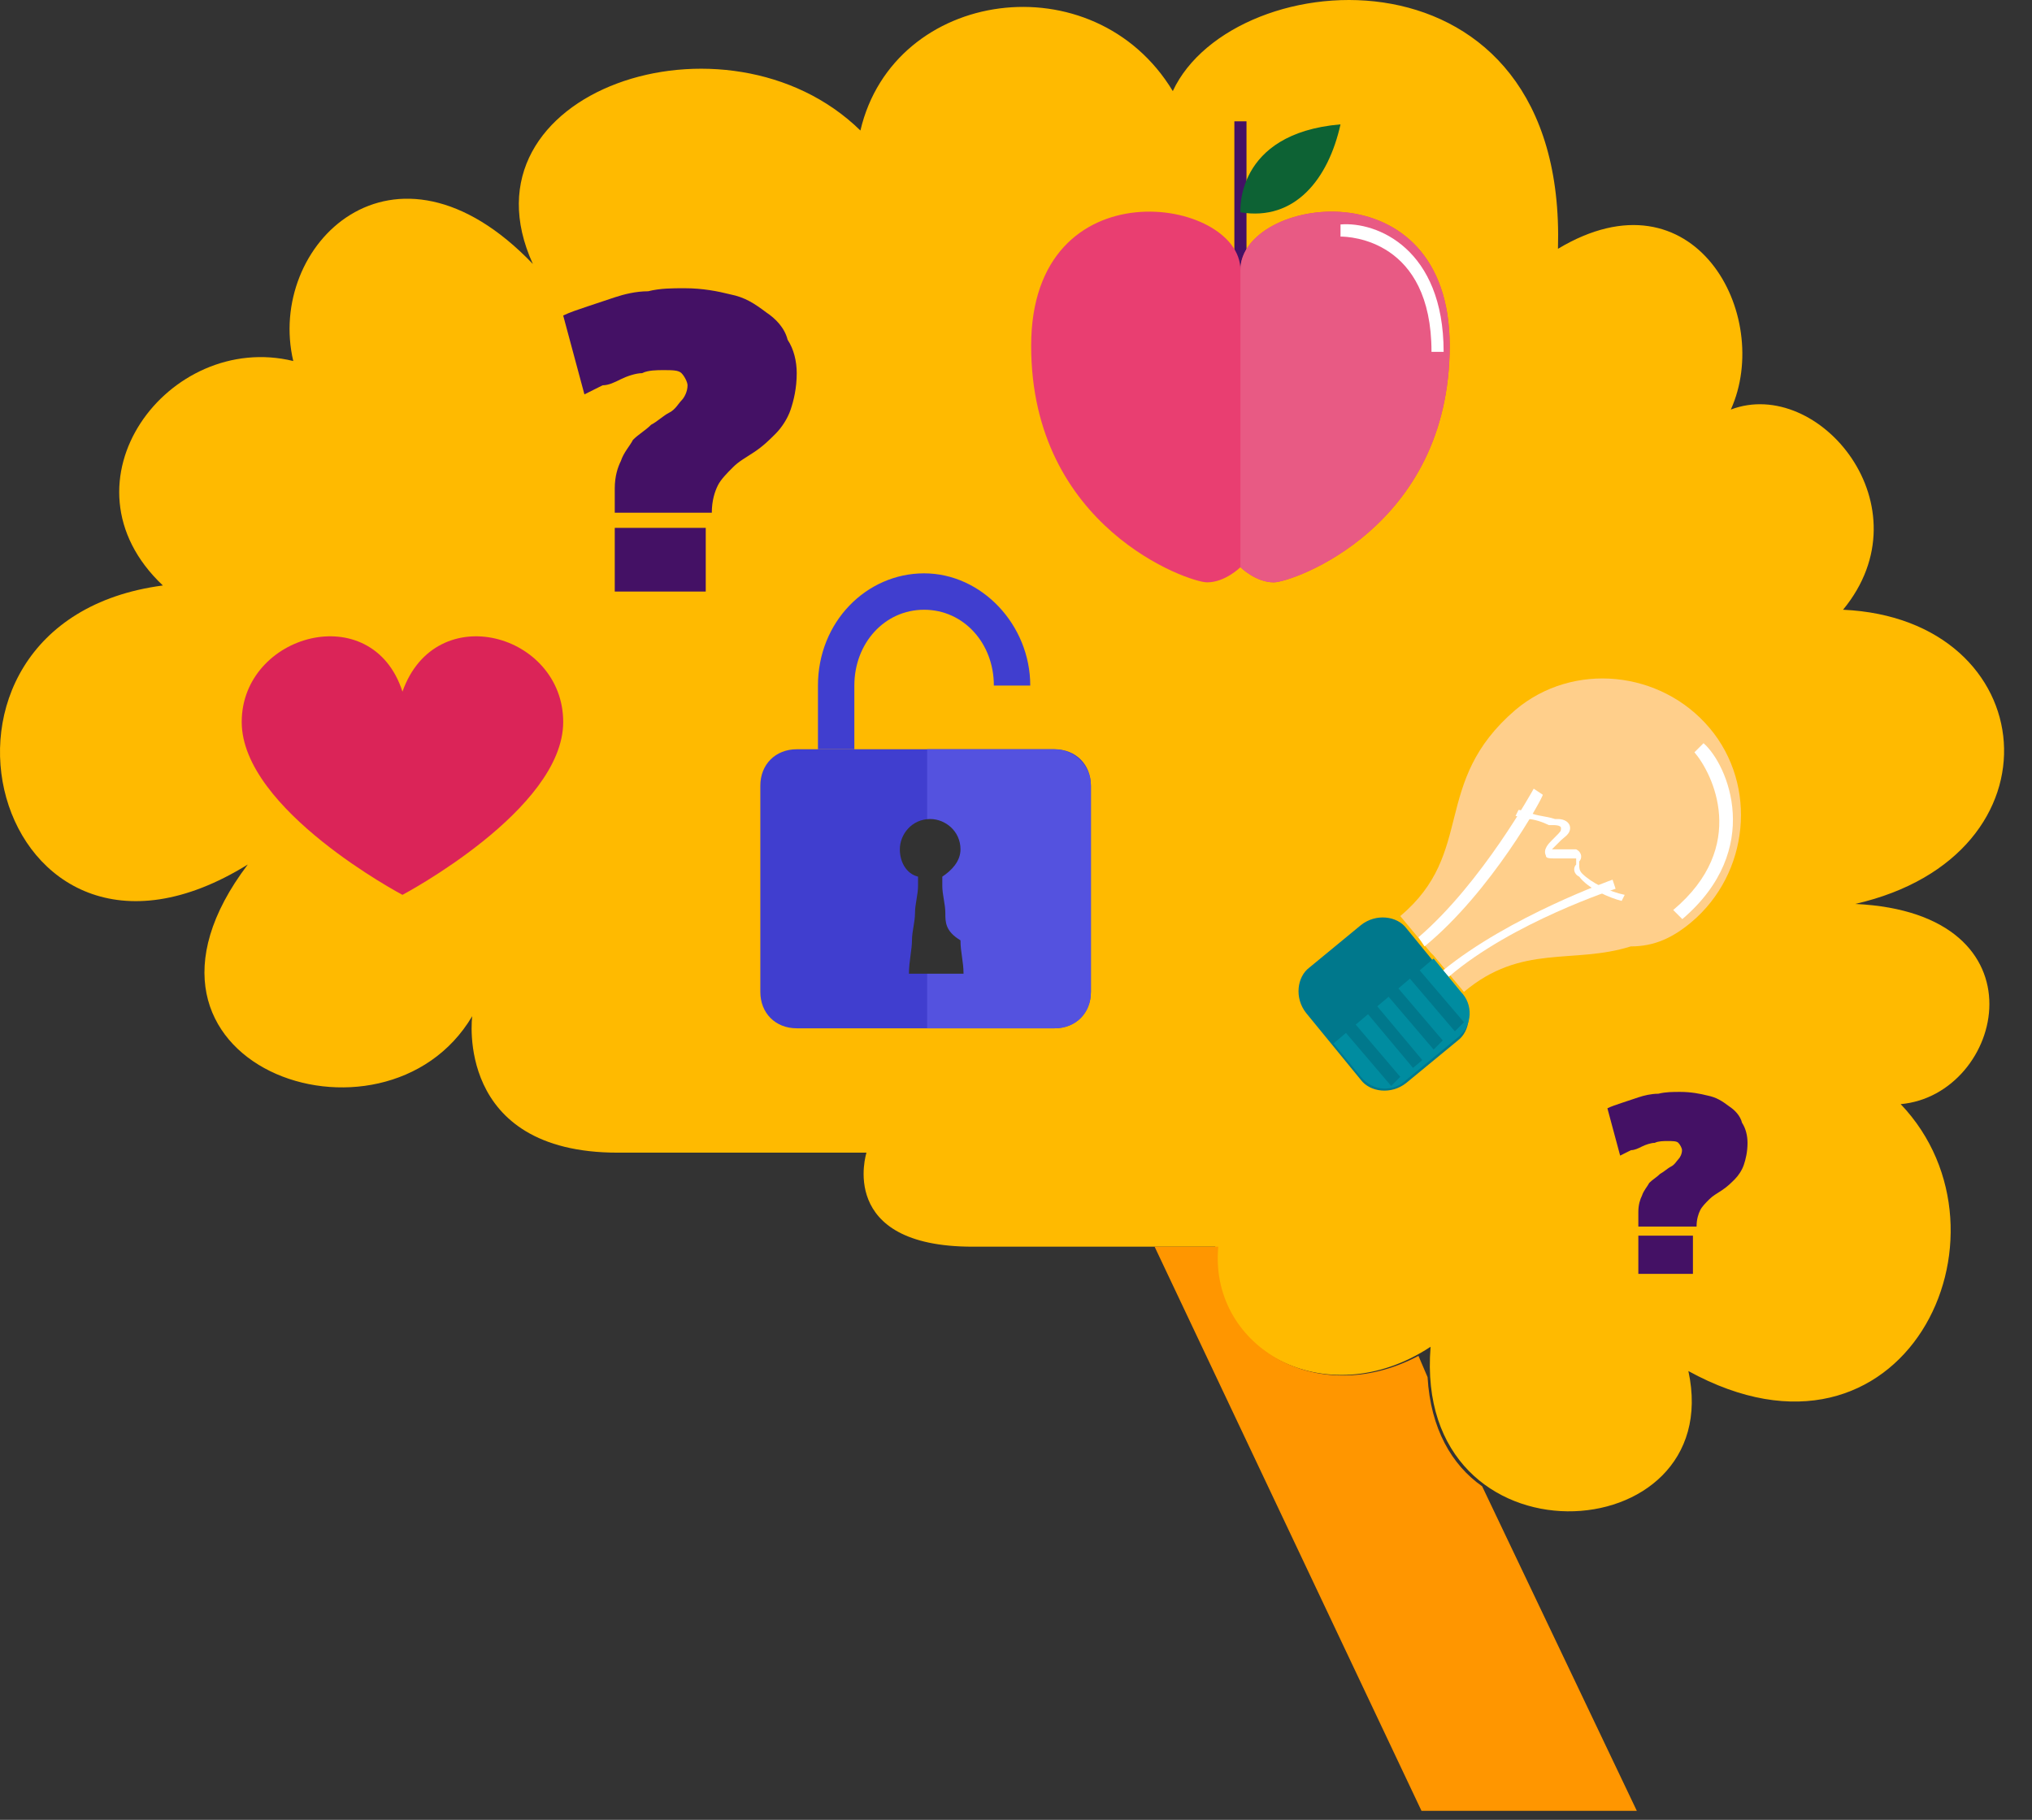 <?xml version="1.0" encoding="UTF-8"?> <svg xmlns="http://www.w3.org/2000/svg" width="67" height="60" viewBox="0 0 67 60" fill="none"><rect x="0" y="0" width="67" height="60" fill="#333333" stroke="none"/> <path d="M40.07 41.103C40.07 41.103 36.57 41.103 32.07 41.103C27.57 41.103 28.57 38.003 28.57 38.003H20.37C14.97 38.003 15.57 33.503 15.57 33.503C12.67 38.403 3.17 35.103 8.17 28.503C-0.23 33.703 -3.73 20.503 5.37 19.303C1.77 15.903 5.57 10.903 9.67 11.903C8.77 8.103 12.97 3.903 17.57 8.703C14.97 3.003 23.97 0.003 28.37 4.303C29.47 -0.397 36.07 -1.297 38.67 3.003C40.67 -1.297 51.67 -2.097 51.37 8.203C55.87 5.503 58.47 10.403 57.07 13.503C59.97 12.403 63.57 16.703 60.77 20.103C67.37 20.403 68.17 28.203 61.17 29.803C67.57 30.103 66.07 36.103 62.67 36.403C66.77 40.703 62.77 49.103 55.67 45.203C56.97 51.203 46.57 51.803 47.17 44.403C43.67 46.703 39.77 44.403 40.07 41.103Z" fill="#FFBA00"></path> <path d="M47.07 45.403L46.77 44.703C43.37 46.503 39.87 44.303 40.17 41.103C40.17 41.103 39.37 41.103 38.07 41.103L46.87 59.703H53.97L48.87 49.003C47.87 48.303 47.17 47.103 47.07 45.403Z" fill="#FF9600"></path> <path d="M18.57 23.803C18.57 26.703 13.27 29.503 13.27 29.503C13.27 29.503 7.97 26.703 7.97 23.803C7.97 20.903 12.27 19.703 13.27 22.803C14.37 19.703 18.57 20.903 18.57 23.803Z" fill="#DB2458"></path> <path d="M41.1 4H40.7V8.9H41.1V4Z" fill="#441165"></path> <path d="M40.9 8.9C40.9 6.5 34 5.4 34 11.4C34 17.4 39.2 19.2 39.8 19.2C40.4 19.2 40.9 18.7 40.9 18.7C40.9 18.7 41.4 19.2 42 19.2C42.6 19.2 47.8 17.4 47.8 11.4C47.8 5.4 40.9 6.5 40.9 8.9Z" fill="#E93E71"></path> <path d="M40.9 7C40.9 7 40.7 4.4 44.2 4.1C43.8 5.9 42.7 7.3 40.9 7Z" fill="#0D6234"></path> <path d="M40.9 8.9C40.9 6.5 47.8 5.4 47.8 11.4C47.8 17.4 42.6 19.2 42 19.2C41.4 19.2 40.9 18.7 40.9 18.7V8.9Z" fill="#E85A84"></path> <path d="M47.6 11.6H47.2C47.2 7.9 44.5 7.8 44.2 7.8V7.4C45.4 7.3 47.6 8.2 47.6 11.6Z" fill="white"></path> <path d="M55.77 30.403C57.67 28.803 57.97 25.903 56.37 24.003C54.77 22.103 51.87 21.803 49.97 23.403C47.17 25.803 48.67 28.103 46.17 30.203L47.17 31.403L47.27 31.503L48.27 32.703C50.17 31.103 51.87 31.803 53.77 31.203C54.57 31.203 55.17 30.903 55.77 30.403Z" fill="#FFCF8B"></path> <path d="M46.37 35.703C45.87 36.103 45.17 36.003 44.87 35.603L43.07 33.403C42.67 32.903 42.77 32.203 43.17 31.903L44.87 30.503C45.37 30.103 46.07 30.203 46.37 30.603L48.17 32.803C48.57 33.303 48.47 34.003 48.07 34.303L46.37 35.703Z" fill="#00788C"></path> <path d="M46.97 31.203L46.77 30.903C48.87 29.103 50.57 26.003 50.57 26.003L50.87 26.203C50.87 26.303 49.17 29.403 46.97 31.203Z" fill="white"></path> <path d="M47.57 32.003C49.77 30.203 53.17 29.003 53.17 29.003L53.27 29.303C53.27 29.303 49.87 30.403 47.77 32.203L47.57 32.003Z" fill="white"></path> <path d="M50.97 28.203C50.87 28.203 50.87 28.203 50.97 28.203C50.87 28.003 51.07 27.803 51.17 27.703L51.27 27.603C51.47 27.403 51.47 27.403 51.47 27.303C51.47 27.203 51.27 27.203 51.17 27.203H51.07C50.87 27.103 50.57 27.003 50.37 27.003C50.27 27.003 50.07 26.903 49.97 26.903L50.07 26.703C50.17 26.703 50.37 26.803 50.47 26.803C50.67 26.903 50.97 26.903 51.27 27.003C51.27 27.003 51.27 27.003 51.37 27.003C51.57 27.003 51.77 27.103 51.77 27.303C51.77 27.503 51.57 27.603 51.47 27.703L51.37 27.803C51.27 27.903 51.17 28.003 51.17 28.003C51.17 28.003 51.17 28.003 51.37 28.003C51.47 28.003 51.47 28.003 51.57 28.003C51.67 28.003 51.87 28.003 51.97 28.003C52.17 28.103 52.17 28.303 52.07 28.403V28.503C52.07 28.603 52.07 28.703 52.17 28.803C52.47 29.103 53.07 29.403 53.57 29.503L53.47 29.703C53.07 29.603 52.37 29.303 52.07 28.903C51.87 28.803 51.87 28.603 51.97 28.503V28.403V28.303C51.87 28.303 51.77 28.303 51.67 28.303C51.57 28.303 51.47 28.303 51.37 28.303C51.07 28.303 50.97 28.303 50.97 28.203Z" fill="white"></path> <path d="M44.87 35.503C45.27 36.003 45.97 36.003 46.37 35.603L48.07 34.203C48.57 33.803 48.57 33.103 48.17 32.703L47.27 31.603L43.97 34.403L44.87 35.503Z" fill="#008CA0"></path> <path d="M47.97 34.003L45.07 30.603L45.37 30.303L48.27 33.703L47.97 34.003Z" fill="#00788C"></path> <path d="M47.27 34.603L44.37 31.203L44.67 30.903L47.57 34.303L47.27 34.603Z" fill="#00788C"></path> <path d="M44.008 31.502L43.701 31.759L46.59 35.209L46.897 34.952L44.008 31.502Z" fill="#00788C"></path> <path d="M45.87 35.803L42.97 32.403L43.27 32.103L46.17 35.503L45.87 35.803Z" fill="#00788C"></path> <path d="M55.47 30.303L55.17 30.003C57.67 27.903 56.47 25.503 55.87 24.803L56.17 24.503C56.97 25.203 58.17 28.003 55.47 30.303Z" fill="white"></path> <path d="M35.97 32.703C35.97 33.403 35.47 33.903 34.77 33.903H26.27C25.57 33.903 25.07 33.403 25.07 32.703V25.903C25.07 25.203 25.57 24.703 26.27 24.703H34.77C35.47 24.703 35.97 25.203 35.97 25.903V32.703Z" fill="#403ECF"></path> <path d="M34.77 24.703H30.57V33.903H34.77C35.47 33.903 35.97 33.403 35.97 32.703V25.903C35.97 25.203 35.37 24.703 34.77 24.703Z" fill="#5452DF"></path> <path d="M31.17 30.103C31.17 29.803 31.07 29.503 31.07 29.203C31.07 29.103 31.07 29.003 31.07 28.903C31.37 28.703 31.67 28.403 31.67 28.003C31.67 27.403 31.17 27.003 30.67 27.003C30.07 27.003 29.67 27.503 29.67 28.003C29.67 28.403 29.87 28.803 30.27 28.903C30.27 29.003 30.27 29.103 30.27 29.203C30.27 29.503 30.17 29.803 30.17 30.103C30.17 30.403 30.07 30.703 30.07 31.003C30.07 31.303 29.97 31.703 29.97 32.103C30.27 32.103 30.57 32.103 30.87 32.103C31.17 32.103 31.37 32.103 31.77 32.103C31.77 31.703 31.67 31.403 31.67 31.003C31.17 30.703 31.17 30.403 31.17 30.103Z" fill="#323232"></path> <path d="M28.17 24.703V22.603C28.17 21.203 29.17 20.103 30.47 20.103C31.77 20.103 32.77 21.203 32.77 22.603H33.97C33.97 20.603 32.37 18.903 30.47 18.903C28.57 18.903 26.97 20.503 26.97 22.603V24.703H28.17Z" fill="#403ECF"></path> <path d="M20.27 16.803V16.103C20.27 15.703 20.37 15.403 20.47 15.203C20.57 14.903 20.77 14.703 20.87 14.503C21.07 14.303 21.27 14.203 21.47 14.003C21.67 13.903 21.87 13.703 22.07 13.603C22.27 13.503 22.37 13.303 22.47 13.203C22.57 13.103 22.67 12.903 22.67 12.703C22.67 12.603 22.57 12.403 22.47 12.303C22.37 12.203 22.17 12.203 21.87 12.203C21.67 12.203 21.37 12.203 21.17 12.303C20.97 12.303 20.67 12.403 20.47 12.503C20.27 12.603 20.07 12.703 19.87 12.703C19.67 12.803 19.47 12.903 19.27 13.003L18.57 10.403C18.77 10.303 19.07 10.203 19.37 10.103C19.67 10.003 19.97 9.903 20.27 9.803C20.57 9.703 20.97 9.603 21.37 9.603C21.77 9.503 22.17 9.503 22.57 9.503C23.17 9.503 23.67 9.603 24.07 9.703C24.57 9.803 24.87 10.003 25.27 10.303C25.57 10.503 25.87 10.803 25.97 11.203C26.17 11.503 26.27 11.903 26.27 12.303C26.27 12.803 26.17 13.203 26.07 13.503C25.97 13.803 25.77 14.103 25.57 14.303C25.37 14.503 25.17 14.703 24.87 14.903C24.57 15.103 24.37 15.203 24.17 15.403C23.97 15.603 23.77 15.803 23.67 16.003C23.57 16.203 23.47 16.503 23.47 16.903H20.27V16.803ZM20.27 17.403H23.27V19.503H20.27V17.403Z" fill="#441165"></path> <path d="M54.02 40.38V39.96C54.02 39.72 54.08 39.54 54.14 39.42C54.2 39.24 54.32 39.12 54.38 39C54.5 38.88 54.62 38.82 54.74 38.7C54.86 38.64 54.98 38.52 55.1 38.46C55.22 38.4 55.28 38.28 55.34 38.22C55.4 38.16 55.46 38.04 55.46 37.92C55.46 37.86 55.4 37.74 55.34 37.68C55.28 37.62 55.16 37.62 54.98 37.62C54.86 37.62 54.68 37.62 54.56 37.68C54.44 37.68 54.26 37.74 54.14 37.8C54.02 37.86 53.9 37.92 53.78 37.92C53.66 37.98 53.54 38.04 53.42 38.1L53 36.54C53.12 36.48 53.3 36.42 53.48 36.36C53.66 36.3 53.84 36.24 54.02 36.18C54.2 36.12 54.44 36.06 54.68 36.06C54.92 36 55.16 36 55.4 36C55.76 36 56.06 36.06 56.3 36.12C56.6 36.18 56.78 36.3 57.02 36.48C57.2 36.6 57.38 36.78 57.44 37.02C57.56 37.2 57.62 37.44 57.62 37.68C57.62 37.98 57.56 38.22 57.5 38.4C57.44 38.58 57.32 38.76 57.2 38.88C57.08 39 56.96 39.12 56.78 39.24C56.6 39.36 56.48 39.42 56.36 39.54C56.24 39.66 56.12 39.78 56.06 39.9C56 40.02 55.94 40.2 55.94 40.44H54.02V40.38ZM54.02 40.74H55.82V42H54.02V40.74Z" fill="#441165"></path> </svg> 